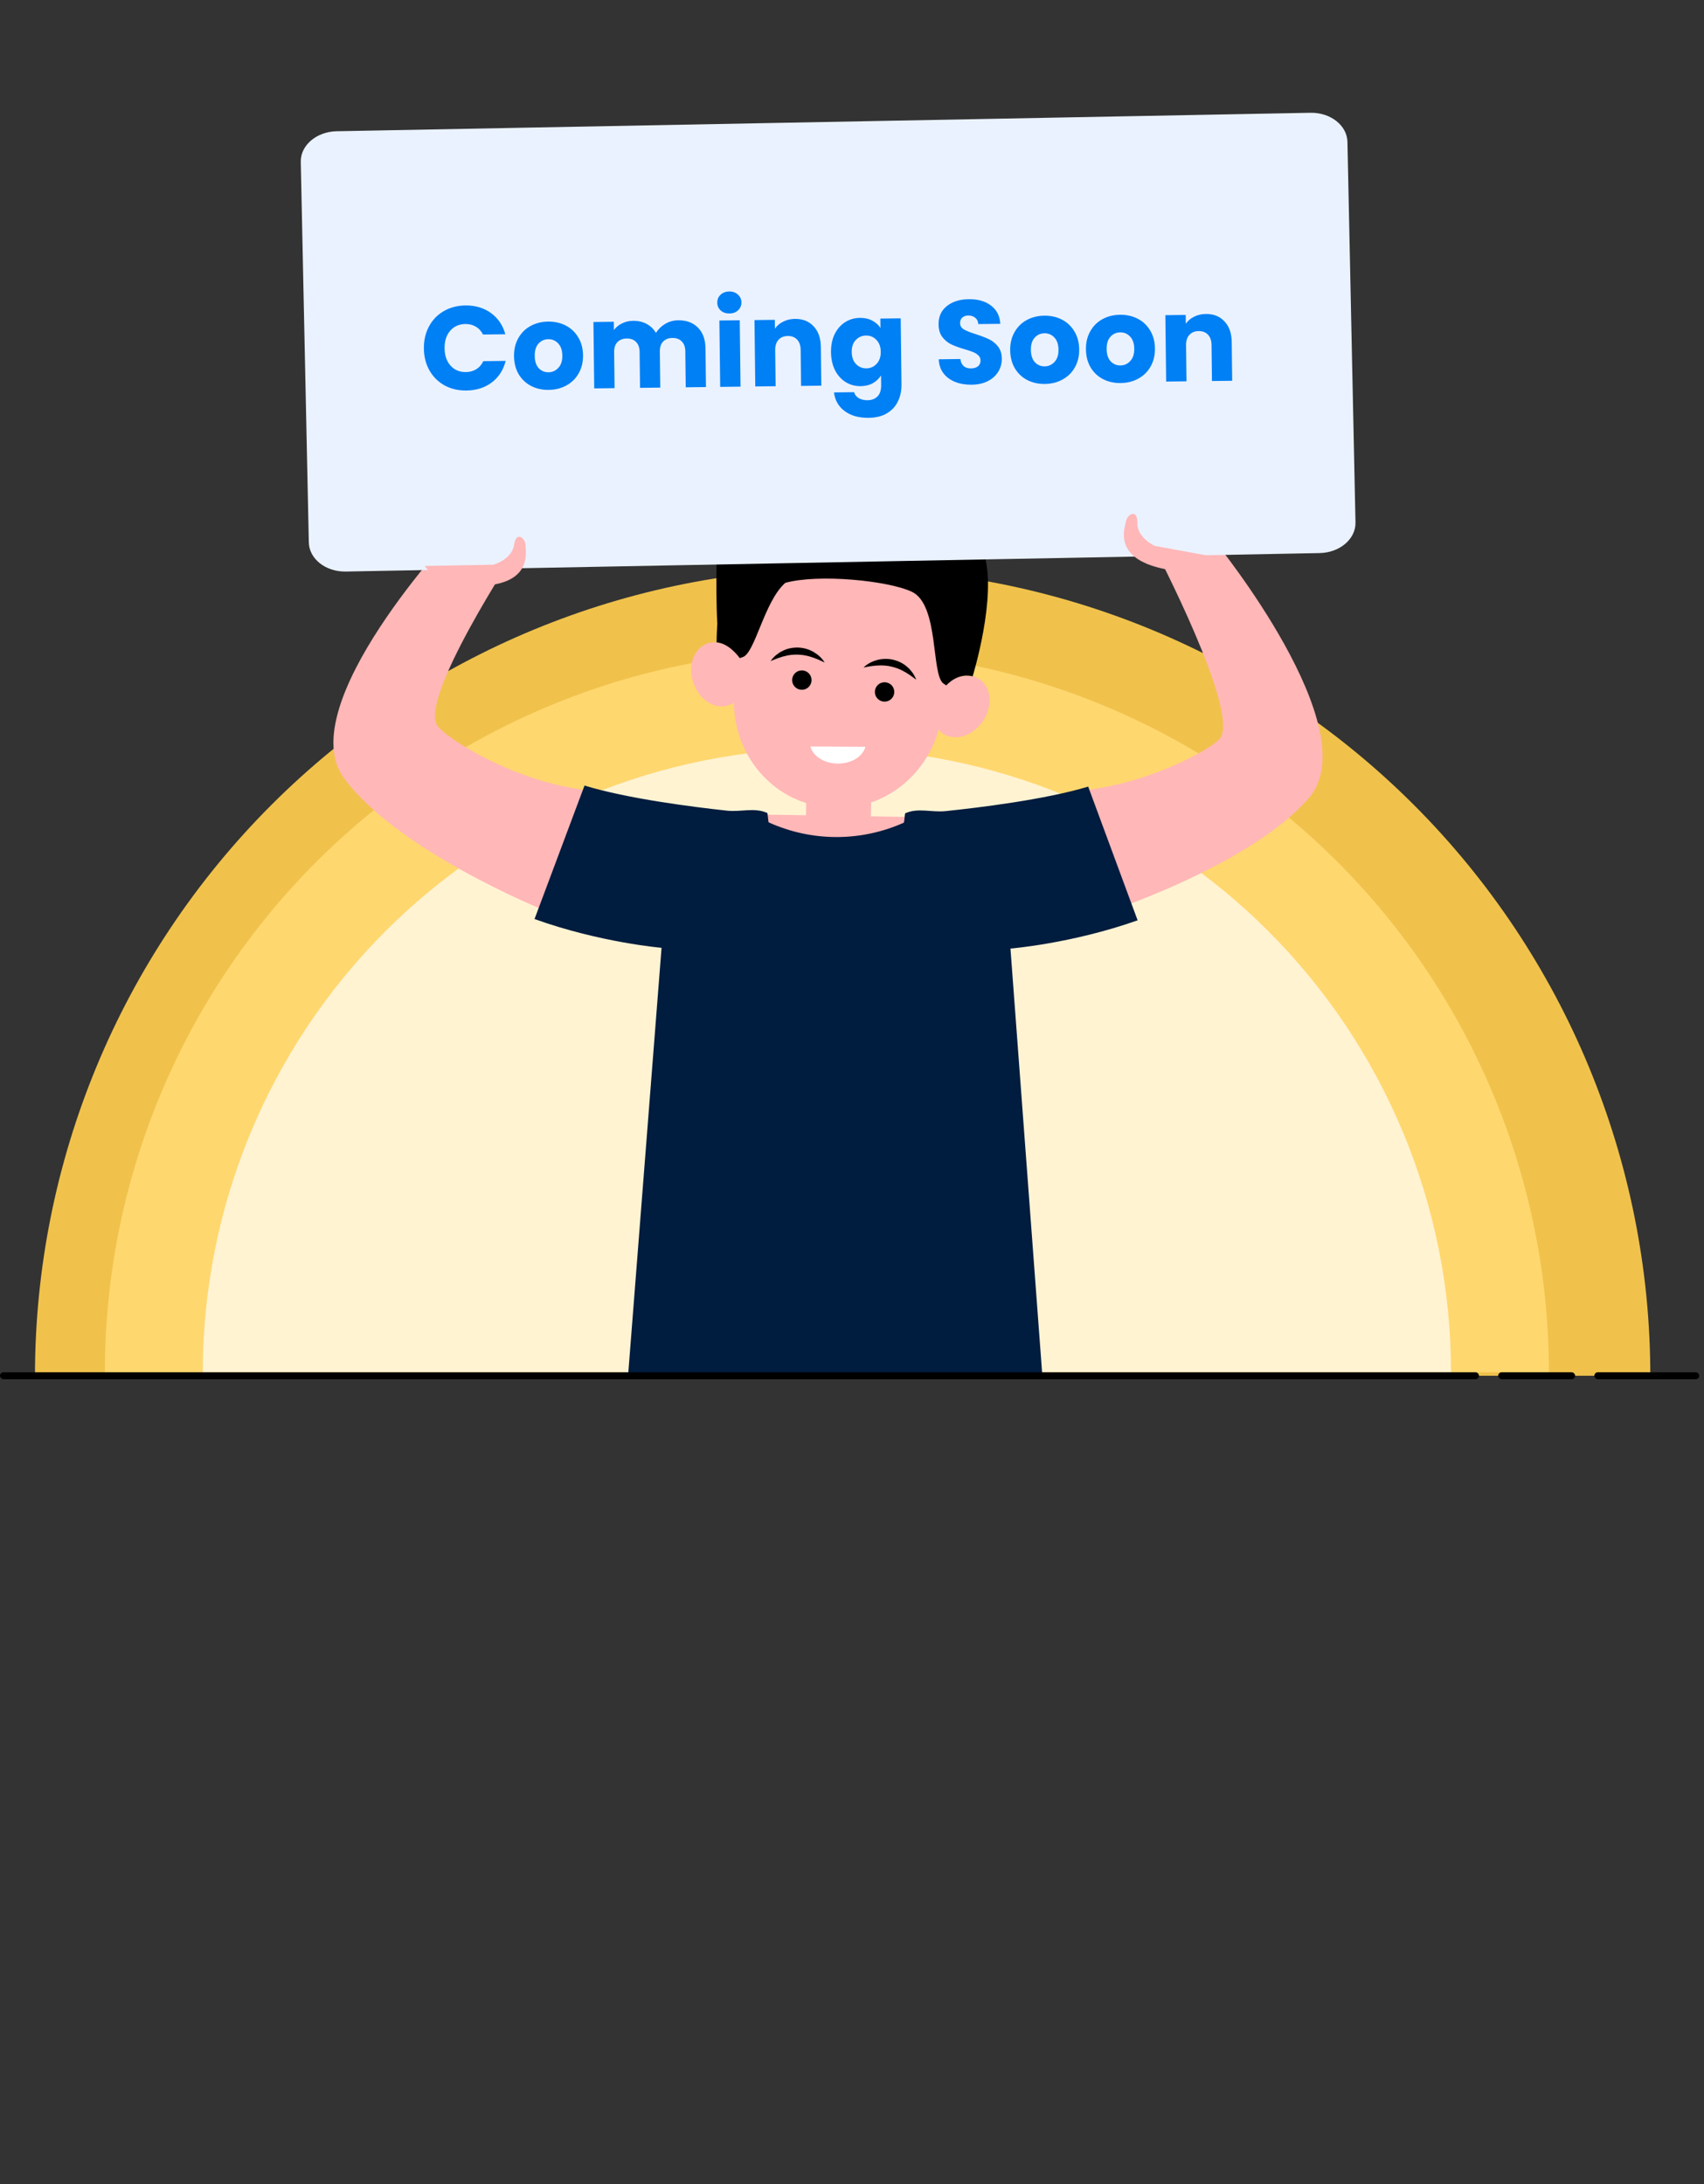 <svg width="358" height="459" viewBox="0 0 358 459" fill="none" xmlns="http://www.w3.org/2000/svg">
<rect x="0" y="0" width="358" height="459" fill="#333333" stroke="none"/>
<path d="M346.719 289.106C346.719 244.103 328.841 200.943 297.019 169.12C265.197 137.298 222.036 119.421 177.033 119.421C132.03 119.421 88.87 137.298 57.047 169.12C25.225 200.943 7.348 244.103 7.348 289.106L177.033 289.106H346.719Z" fill="#F0C24C"/>
<path d="M325.412 288.372C325.412 248.141 309.431 209.559 280.984 181.112C252.537 152.665 213.954 136.683 173.724 136.683C133.493 136.683 94.911 152.665 66.464 181.112C38.017 209.559 22.035 248.141 22.035 288.372L173.724 288.372H325.412Z" fill="#FFD76F"/>
<path d="M304.847 288.372C304.847 253.596 291.032 220.245 266.442 195.656C241.852 171.066 208.501 157.251 173.726 157.251C138.951 157.251 105.6 171.066 81.01 195.656C56.42 220.245 42.605 253.596 42.605 288.372L173.726 288.372H304.847Z" fill="#FFF3D2"/>
<path d="M183.097 163.359L169.465 163.133L168.919 196.151L182.551 196.377L183.097 163.359Z" fill="#FFB7B7"/>
<path d="M205.769 142.747C204.454 141.868 202.801 141.776 201.222 142.328C203.486 129.1 194.106 116.48 180.365 115.147C166.749 112.866 154.41 122.614 153.16 135.975C151.779 135.032 150.163 134.692 148.664 135.201C145.788 136.176 144.444 139.876 145.663 143.468C146.882 147.061 150.205 149.185 153.081 148.21C153.483 148.075 153.846 147.884 154.187 147.648C154.281 158.846 162.377 168.297 173.172 169.571C183.926 171.149 194.2 164.123 197.202 153.334C197.468 153.645 197.772 153.929 198.125 154.161C200.652 155.85 204.411 154.66 206.523 151.509C208.635 148.358 208.3 144.434 205.772 142.748L205.769 142.747Z" fill="#FFB7B7"/>
<path d="M170.499 143.075C170.413 144.197 169.434 145.036 168.309 144.949C167.183 144.863 166.344 143.884 166.429 142.762C166.515 141.64 167.494 140.801 168.62 140.887C169.745 140.974 170.584 141.953 170.499 143.075Z" fill="black"/>
<path d="M187.878 145.565C187.792 146.687 186.813 147.526 185.687 147.439C184.566 147.354 183.723 146.374 183.808 145.252C183.894 144.13 184.873 143.291 185.999 143.377C187.121 143.463 187.963 144.443 187.878 145.565Z" fill="black"/>
<path d="M173.257 139.235C172.292 138.751 171.366 138.349 170.426 138.054C169.49 137.756 168.551 137.587 167.613 137.566C166.68 137.554 165.73 137.621 164.791 137.901L164.431 137.983C164.313 138.012 164.2 138.065 164.079 138.101L163.362 138.337C162.879 138.504 162.417 138.737 161.883 138.897C162.213 138.477 162.581 138.07 162.991 137.709C163.435 137.402 163.854 137.017 164.375 136.807C165.359 136.274 166.525 136.055 167.66 136.08C168.804 136.11 169.93 136.437 170.895 136.99C171.854 137.552 172.705 138.291 173.253 139.234L173.257 139.235Z" fill="black"/>
<path d="M181.42 140.282C182.188 139.507 183.198 139.003 184.268 138.702C185.343 138.414 186.516 138.38 187.629 138.638C188.737 138.902 189.807 139.408 190.624 140.172C191.074 140.506 191.384 140.981 191.737 141.392C192.041 141.843 192.294 142.33 192.508 142.821C192.031 142.533 191.647 142.193 191.221 141.908L190.587 141.497C190.478 141.433 190.386 141.351 190.276 141.295L189.949 141.123C189.112 140.616 188.209 140.312 187.303 140.087C186.391 139.872 185.438 139.797 184.458 139.849C183.474 139.899 182.478 140.053 181.421 140.278L181.42 140.282Z" fill="black"/>
<path d="M206.783 116.545C204.07 107.655 188.047 98.936 177.041 98.971C177.041 98.971 176.64 101.7 177.328 103.339C176.426 101.802 172.669 96.986 161.515 98.103C161.515 98.103 162.504 101.831 163.126 103.277C163.126 103.277 159.348 102.757 156.465 100.862C156.465 100.862 152.28 106.201 154.209 112.156L150.74 110.209C150.74 110.209 150.248 123.086 150.703 131.079C150.545 133.46 150.554 134.991 150.554 134.991C150.751 135.022 152.92 135.005 155.425 138.301C155.627 138.23 155.836 138.157 156.076 138.073C158.651 137.17 160.577 126.342 164.991 122.48C171.977 120.555 186.647 122.013 191.589 124.368C197.354 127.113 195.587 141.841 198.223 143.647C198.428 143.789 198.615 143.916 198.792 144.036C201.536 141.207 204.15 142.109 204.35 142.129C204.35 142.129 209.498 125.44 206.785 116.55L206.783 116.545Z" fill="black"/>
<path d="M181.819 156.933C181.29 158.96 178.894 160.481 176.025 160.464C173.157 160.447 170.778 158.899 170.268 156.869L181.819 156.933Z" fill="white"/>
<path d="M159.301 171.165L192.845 171.722L183.504 186.524C183.504 186.524 168.462 186.959 167.089 186.253C165.717 185.546 159.301 171.165 159.301 171.165Z" fill="#FFB7B7"/>
<path d="M117.371 191.818L128.589 168.211L121.796 165.849C107.078 163.698 93.935 155.195 91.954 152.59C87.751 147.066 108.442 115.718 108.442 115.718L95.702 111.576C95.702 111.576 61.067 148.327 72.283 163.539C83.499 178.756 113.838 191.075 113.838 191.075L117.372 191.815L117.371 191.818Z" fill="#FFB7B7"/>
<path d="M227.996 192.524L218.546 168.157L225.491 166.301C240.332 165.239 254.06 157.722 256.226 155.272C260.822 150.072 242.492 115.082 242.492 115.082L255.502 114.091C255.502 114.091 287.344 153.287 275.04 167.636C262.736 181.986 231.574 192.042 231.574 192.042L227.996 192.524Z" fill="#FFB7B7"/>
<path d="M239.004 193.396L228.622 165.302C219.548 168.034 205.709 169.719 198.65 170.454C195.726 170.757 192.867 169.699 190.188 170.909C190.089 170.955 189.986 172.837 189.888 172.88C180.848 176.931 170.522 176.907 161.497 172.819C161.399 172.772 161.298 170.893 161.2 170.846C158.526 169.626 155.671 170.674 152.749 170.358C145.695 169.596 131.862 167.851 122.799 165.084L112.3 193.132C126.076 198.079 138.988 199.178 138.988 199.178L131.968 288.91C161.2 288.726 190.188 288.883 218.254 288.883L218.961 288.726L212.291 199.336C212.291 199.336 225.207 198.289 239.004 193.4L239.004 193.396Z" fill="#001C3E"/>
<path d="M277.244 116.226L72.653 120.108C68.424 120.187 64.945 117.44 64.881 113.976L63.19 34.007C63.123 30.538 66.497 27.665 70.727 27.582L275.317 23.7C279.546 23.621 283.026 26.367 283.09 29.832L284.78 109.801C284.847 113.269 281.473 116.143 277.244 116.226Z" fill="#EAF2FF"/>
<path d="M103.617 118.679C103.617 118.679 107.536 117.622 107.996 114.533C108.455 111.443 110.369 113.124 110.393 114.491C110.416 115.858 111.897 122.255 101.98 123.067C92.064 123.876 89.24 118.926 89.24 118.926L103.617 118.679Z" fill="#FFB7B7"/>
<path d="M242.588 114.712C242.588 114.712 238.896 113.023 238.948 109.901C239 106.778 236.839 108.119 236.59 109.467C236.343 110.812 233.832 116.882 243.482 119.308C253.128 121.736 256.73 117.314 256.73 117.314L242.588 114.712Z" fill="#FFB7B7"/>
<path d="M89.054 73.246C89.034 71.512 89.39 69.966 90.124 68.608C90.858 67.232 91.887 66.161 93.211 65.395C94.552 64.613 96.072 64.211 97.772 64.191C99.855 64.166 101.645 64.695 103.141 65.777C104.638 66.859 105.647 68.347 106.17 70.241L101.47 70.297C101.111 69.568 100.605 69.016 99.95 68.64C99.312 68.264 98.585 68.081 97.769 68.091C96.452 68.107 95.391 68.578 94.585 69.504C93.779 70.431 93.386 71.66 93.404 73.194C93.422 74.727 93.845 75.947 94.673 76.854C95.501 77.761 96.573 78.206 97.889 78.19C98.706 78.181 99.428 77.98 100.057 77.589C100.703 77.198 101.196 76.634 101.537 75.897L106.237 75.84C105.759 77.746 104.786 79.258 103.316 80.376C101.845 81.477 100.069 82.04 97.986 82.064C96.286 82.085 94.756 81.728 93.397 80.994C92.055 80.244 91.001 79.198 90.235 77.857C89.469 76.516 89.075 74.979 89.054 73.246ZM115.278 81.933C113.912 81.949 112.675 81.672 111.568 81.102C110.478 80.532 109.609 79.709 108.963 78.633C108.334 77.557 108.01 76.294 107.993 74.844C107.976 73.411 108.277 72.149 108.898 71.058C109.518 69.951 110.374 69.099 111.467 68.502C112.56 67.906 113.79 67.6 115.157 67.583C116.523 67.567 117.76 67.844 118.867 68.414C119.974 68.984 120.85 69.815 121.497 70.908C122.143 71.983 122.475 73.238 122.492 74.671C122.509 76.104 122.199 77.375 121.562 78.482C120.942 79.573 120.077 80.417 118.967 81.014C117.874 81.61 116.645 81.916 115.278 81.933ZM115.234 78.233C116.051 78.223 116.739 77.915 117.298 77.308C117.874 76.701 118.156 75.84 118.142 74.723C118.129 73.606 117.835 72.752 117.261 72.158C116.704 71.565 116.017 71.273 115.201 71.283C114.368 71.293 113.68 71.601 113.137 72.208C112.594 72.798 112.329 73.659 112.343 74.792C112.356 75.909 112.633 76.764 113.173 77.358C113.73 77.951 114.417 78.243 115.234 78.233ZM142.473 67.307C144.206 67.286 145.588 67.794 146.617 68.832C147.663 69.87 148.197 71.322 148.219 73.188L148.316 81.338L144.067 81.389L143.976 73.814C143.965 72.914 143.715 72.225 143.226 71.748C142.754 71.254 142.101 71.011 141.268 71.021C140.434 71.031 139.779 71.289 139.302 71.795C138.841 72.284 138.616 72.978 138.626 73.878L138.717 81.453L134.467 81.503L134.377 73.929C134.366 73.029 134.116 72.34 133.627 71.863C133.154 71.368 132.501 71.126 131.668 71.136C130.835 71.146 130.18 71.404 129.702 71.91C129.241 72.398 129.016 73.093 129.027 73.993L129.118 81.567L124.843 81.618L124.676 67.669L128.951 67.618L128.972 69.368C129.398 68.78 129.959 68.315 130.655 67.973C131.351 67.615 132.141 67.43 133.024 67.42C134.074 67.407 135.01 67.621 135.832 68.061C136.67 68.501 137.328 69.135 137.805 69.963C138.279 69.19 138.93 68.558 139.757 68.064C140.585 67.571 141.49 67.318 142.473 67.307ZM153.272 65.877C152.522 65.886 151.903 65.677 151.414 65.25C150.942 64.805 150.702 64.258 150.694 63.608C150.686 62.941 150.913 62.389 151.375 61.95C151.853 61.494 152.467 61.262 153.216 61.253C153.95 61.244 154.552 61.462 155.024 61.906C155.513 62.334 155.761 62.881 155.769 63.547C155.777 64.197 155.542 64.75 155.064 65.206C154.602 65.645 154.005 65.869 153.272 65.877ZM155.414 67.302L155.581 81.251L151.306 81.302L151.139 67.353L155.414 67.302ZM167.009 67.013C168.643 66.994 169.949 67.512 170.928 68.567C171.924 69.605 172.433 71.049 172.455 72.899L172.553 81.048L168.303 81.099L168.212 73.525C168.201 72.591 167.951 71.869 167.461 71.358C166.972 70.847 166.319 70.597 165.502 70.607C164.686 70.616 164.039 70.882 163.562 71.405C163.084 71.927 162.851 72.655 162.863 73.588L162.953 81.163L158.679 81.214L158.512 67.265L162.786 67.214L162.809 69.064C163.234 68.442 163.812 67.952 164.541 67.593C165.27 67.218 166.093 67.024 167.009 67.013ZM180.653 66.8C181.637 66.788 182.497 66.978 183.235 67.369C183.99 67.76 184.571 68.278 184.979 68.924L184.956 66.949L189.23 66.898L189.397 80.822C189.412 82.105 189.168 83.266 188.663 84.306C188.176 85.362 187.411 86.204 186.368 86.833C185.342 87.462 184.055 87.786 182.505 87.805C180.438 87.829 178.757 87.358 177.462 86.39C176.168 85.439 175.419 84.131 175.215 82.466L179.44 82.416C179.58 82.948 179.901 83.36 180.405 83.654C180.909 83.965 181.527 84.116 182.26 84.107C183.144 84.097 183.841 83.83 184.351 83.307C184.878 82.801 185.135 81.989 185.122 80.873L185.098 78.898C184.69 79.553 184.121 80.093 183.393 80.519C182.664 80.927 181.808 81.138 180.825 81.149C179.675 81.163 178.63 80.884 177.69 80.312C176.749 79.723 175.998 78.89 175.435 77.813C174.888 76.72 174.607 75.457 174.589 74.023C174.572 72.59 174.824 71.329 175.344 70.239C175.881 69.149 176.613 68.307 177.539 67.713C178.465 67.118 179.504 66.814 180.653 66.8ZM185.039 73.923C185.026 72.857 184.716 72.019 184.109 71.409C183.518 70.8 182.798 70.5 181.948 70.51C181.098 70.52 180.377 70.837 179.784 71.461C179.208 72.068 178.926 72.905 178.939 73.971C178.952 75.038 179.254 75.884 179.844 76.511C180.452 77.12 181.18 77.42 182.03 77.41C182.88 77.399 183.593 77.082 184.169 76.459C184.762 75.835 185.052 74.99 185.039 73.923ZM204.139 80.846C202.855 80.861 201.703 80.666 200.681 80.262C199.66 79.857 198.836 79.251 198.21 78.441C197.6 77.632 197.271 76.652 197.224 75.503L201.774 75.448C201.848 76.098 202.079 76.595 202.467 76.94C202.854 77.269 203.356 77.43 203.973 77.422C204.606 77.415 205.104 77.267 205.468 76.979C205.831 76.675 206.009 76.264 206.003 75.748C205.998 75.315 205.843 74.958 205.54 74.678C205.253 74.398 204.892 74.169 204.457 73.991C204.038 73.813 203.435 73.612 202.649 73.388C201.512 73.051 200.583 72.713 199.862 72.371C199.141 72.03 198.518 71.52 197.994 70.843C197.469 70.166 197.2 69.278 197.187 68.178C197.167 66.544 197.744 65.263 198.916 64.332C200.088 63.384 201.624 62.899 203.524 62.877C205.457 62.853 207.021 63.301 208.215 64.221C209.409 65.123 210.058 66.399 210.161 68.048L205.536 68.103C205.496 67.537 205.283 67.097 204.896 66.785C204.508 66.457 204.015 66.296 203.415 66.303C202.898 66.309 202.483 66.456 202.17 66.743C201.857 67.013 201.703 67.407 201.709 67.924C201.716 68.49 201.988 68.929 202.525 69.239C203.062 69.549 203.899 69.881 205.037 70.234C206.175 70.604 207.096 70.96 207.8 71.301C208.521 71.642 209.143 72.143 209.668 72.804C210.193 73.464 210.461 74.32 210.474 75.369C210.486 76.369 210.238 77.281 209.731 78.103C209.241 78.926 208.516 79.585 207.555 80.08C206.594 80.575 205.455 80.83 204.139 80.846ZM219.519 80.687C218.152 80.703 216.915 80.426 215.809 79.856C214.718 79.286 213.85 78.463 213.204 77.387C212.574 76.311 212.251 75.048 212.233 73.598C212.216 72.165 212.518 70.903 213.138 69.812C213.758 68.705 214.615 67.853 215.708 67.256C216.801 66.66 218.031 66.353 219.397 66.337C220.764 66.321 222.001 66.598 223.107 67.168C224.214 67.738 225.091 68.569 225.737 69.662C226.384 70.737 226.715 71.992 226.732 73.425C226.75 74.858 226.44 76.129 225.803 77.236C225.183 78.327 224.318 79.171 223.208 79.767C222.115 80.364 220.885 80.67 219.519 80.687ZM219.475 76.987C220.291 76.977 220.979 76.669 221.539 76.062C222.115 75.455 222.396 74.594 222.383 73.477C222.369 72.36 222.076 71.505 221.502 70.912C220.945 70.319 220.258 70.027 219.441 70.037C218.608 70.047 217.92 70.355 217.377 70.962C216.834 71.551 216.57 72.413 216.583 73.546C216.597 74.663 216.873 75.518 217.414 76.112C217.971 76.705 218.658 76.997 219.475 76.987ZM235.436 80.496C234.069 80.513 232.832 80.236 231.725 79.666C230.635 79.095 229.767 78.272 229.121 77.197C228.491 76.121 228.168 74.858 228.15 73.408C228.133 71.975 228.435 70.713 229.055 69.622C229.675 68.514 230.532 67.662 231.625 67.066C232.718 66.469 233.947 66.163 235.314 66.147C236.681 66.13 237.917 66.407 239.024 66.978C240.131 67.548 241.008 68.379 241.654 69.471C242.3 70.547 242.632 71.801 242.649 73.235C242.666 74.668 242.357 75.938 241.72 77.046C241.099 78.137 240.234 78.981 239.125 79.577C238.032 80.174 236.802 80.48 235.436 80.496ZM235.391 76.797C236.208 76.787 236.896 76.479 237.455 75.872C238.032 75.265 238.313 74.403 238.3 73.287C238.286 72.17 237.993 71.315 237.419 70.722C236.862 70.129 236.175 69.837 235.358 69.847C234.525 69.856 233.837 70.165 233.294 70.771C232.751 71.361 232.486 72.223 232.5 73.356C232.513 74.473 232.79 75.328 233.331 75.921C233.888 76.515 234.575 76.806 235.391 76.797ZM253.331 65.981C254.965 65.962 256.271 66.48 257.25 67.535C258.246 68.573 258.755 70.017 258.777 71.867L258.874 80.016L254.625 80.067L254.534 72.493C254.523 71.559 254.273 70.837 253.783 70.326C253.294 69.816 252.641 69.565 251.824 69.575C251.008 69.585 250.361 69.851 249.884 70.373C249.406 70.895 249.173 71.623 249.185 72.556L249.275 80.131L245 80.182L244.834 66.233L249.108 66.182L249.131 68.032C249.556 67.41 250.134 66.92 250.863 66.561C251.592 66.186 252.415 65.992 253.331 65.981Z" fill="#0080F5"/>
<rect y="288.372" width="310.723" height="1.469" rx="0.735" fill="black"/>
<rect x="314.766" y="288.372" width="16.16" height="1.469" rx="0.735" fill="black"/>
<rect x="334.965" y="288.372" width="22.037" height="1.469" rx="0.735" fill="black"/>
</svg>
